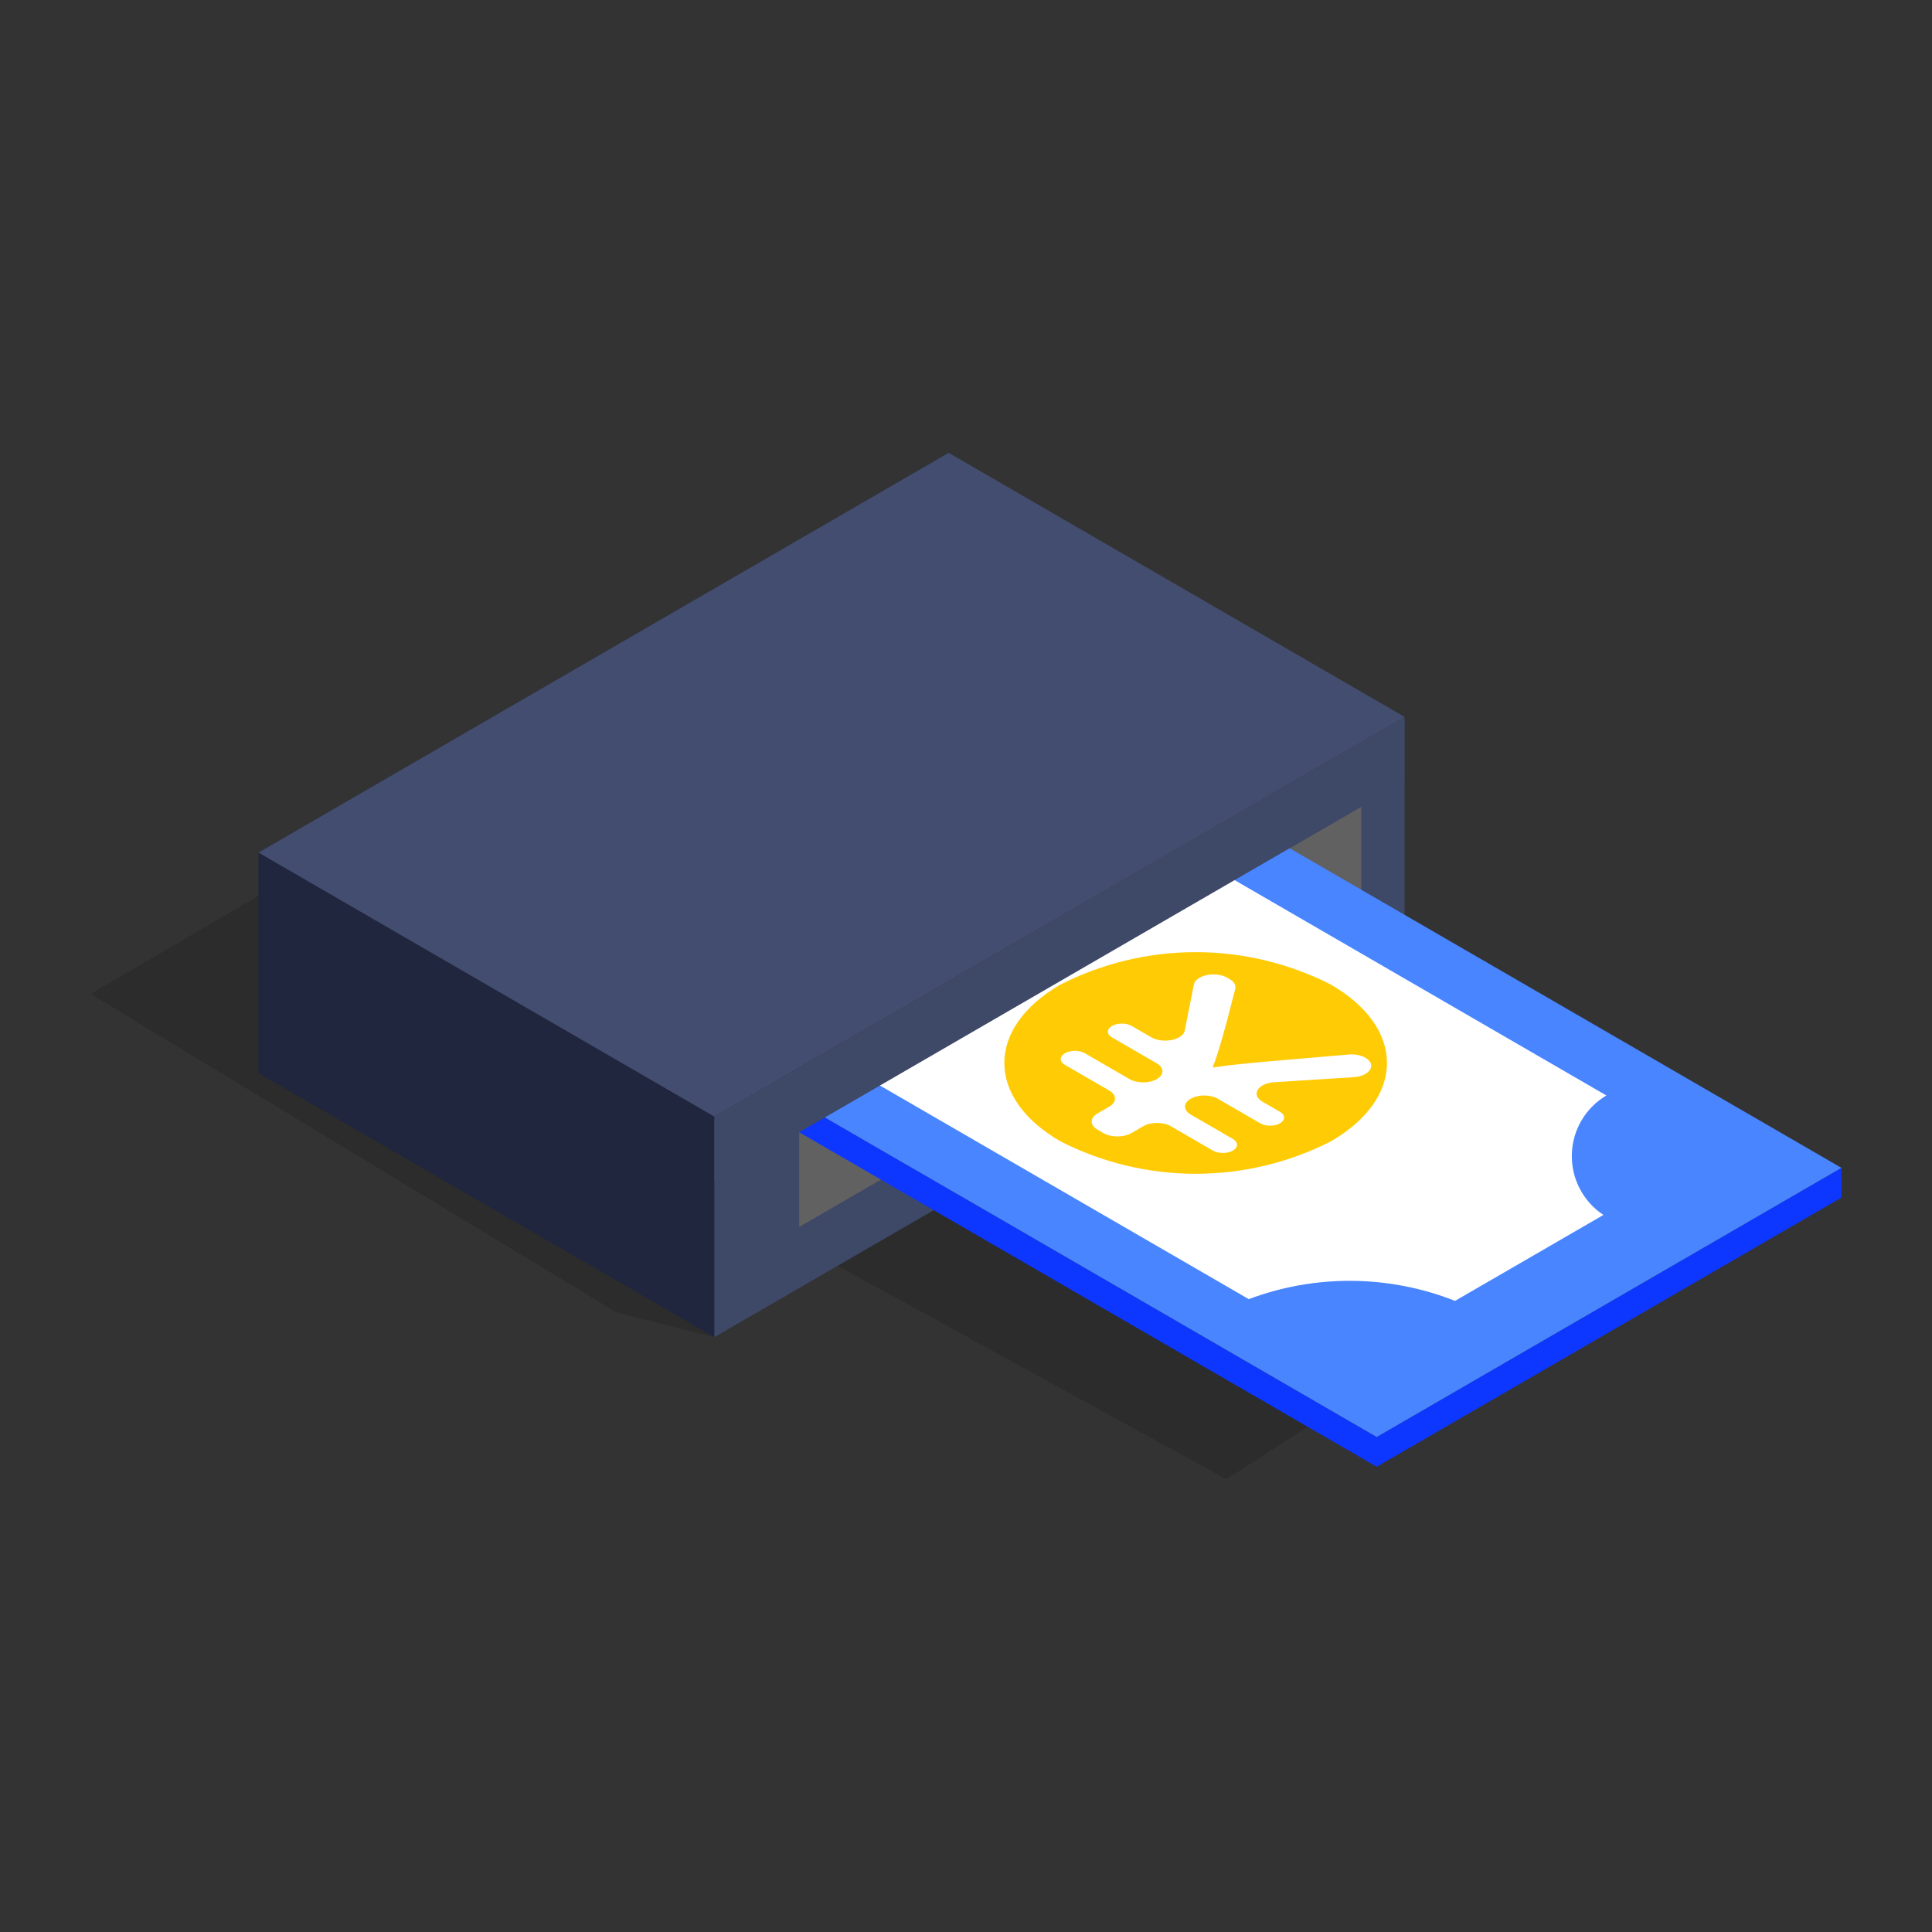 <svg width="60" height="60" viewBox="0 0 60 60" fill="none" xmlns="http://www.w3.org/2000/svg">
<rect x="0" y="0" width="60" height="60" fill="#333333" stroke="none"/>
<g clip-path="url(#clip0_1438_40390)">
<path opacity="0.14" d="M33.792 28.351L33.655 24.726L33.592 23.055L33.588 22.964L22.608 19.289L2.812 30.869L19.137 40.753L22.186 41.528L26.015 39.311L38.083 45.938L49.888 38.344L44.577 34.192L33.792 28.351Z" fill="black"/>
<path d="M8.027 33.328L22.186 41.528L29.46 22.118V14.062L8.027 26.477V33.328Z" fill="#1F263D"/>
<path d="M22.186 41.528L43.62 29.114V22.264L22.186 34.677V41.528Z" fill="#3E4867"/>
<path d="M8.027 26.477L22.186 34.678L43.62 22.264L29.46 14.062L8.027 26.477Z" fill="#434D6F"/>
<path d="M24.82 38.104L42.278 27.992V25.052L24.82 35.163V38.104Z" fill="#626161"/>
<path d="M24.176 33.867C23.917 34.026 23.657 34.183 23.395 34.338L42.755 45.552L57.187 37.193V36.269L42.755 44.628L24.176 33.867Z" fill="#0D36FF"/>
<path d="M28.939 31.351C28.149 31.727 27.306 32.08 26.443 32.432C25.692 32.919 24.938 33.4 24.177 33.867L42.755 44.628L57.188 36.269L38.517 25.455C35.648 27.906 32.417 29.895 28.939 31.351Z" fill="#4885FF"/>
<path d="M49.888 34.021L37.144 26.639C34.591 28.511 31.84 30.091 28.939 31.351C28.148 31.728 27.304 32.081 26.439 32.433C26.232 32.568 26.026 32.705 25.818 32.838L38.782 40.346C40.851 39.57 43.133 39.589 45.188 40.4L49.796 37.731C49.486 37.527 49.234 37.247 49.062 36.918C48.891 36.589 48.805 36.222 48.815 35.85C48.824 35.479 48.927 35.116 49.115 34.796C49.303 34.476 49.569 34.209 49.888 34.021Z" fill="white"/>
<path d="M41.333 30.578C40.031 29.916 38.592 29.57 37.132 29.57C35.672 29.57 34.233 29.916 32.931 30.578C30.61 31.922 30.61 34.101 32.931 35.445C34.233 36.108 35.672 36.453 37.132 36.453C38.592 36.453 40.031 36.108 41.333 35.445C43.654 34.101 43.654 31.922 41.333 30.578Z" fill="#FFCB05"/>
<path d="M22.186 36.69L43.62 24.275V22.369L22.186 34.783V36.69Z" fill="#3E4867"/>
<path d="M42.404 32.849C42.767 33.059 42.55 33.421 42.039 33.453L39.571 33.61C39.061 33.642 38.842 34.002 39.205 34.213L39.752 34.529C39.921 34.627 39.921 34.786 39.752 34.885C39.582 34.983 39.308 34.983 39.138 34.885L37.822 34.123C37.589 33.987 37.211 33.987 36.977 34.123C36.743 34.258 36.743 34.477 36.977 34.612L38.289 35.372C38.46 35.471 38.46 35.633 38.289 35.732C38.117 35.831 37.839 35.831 37.667 35.732L36.366 34.978C36.127 34.839 35.739 34.839 35.5 34.978L35.135 35.19C34.896 35.328 34.508 35.328 34.269 35.19L34.083 35.081C33.844 34.943 33.844 34.718 34.083 34.58L34.448 34.368C34.687 34.23 34.687 34.006 34.448 33.867L33.071 33.07C32.9 32.97 32.9 32.809 33.071 32.71C33.243 32.61 33.521 32.61 33.692 32.71L35.079 33.513C35.313 33.648 35.691 33.648 35.925 33.513C36.158 33.378 36.158 33.159 35.925 33.023L34.534 32.218C34.364 32.12 34.364 31.961 34.534 31.862C34.703 31.764 34.978 31.764 35.147 31.862L35.753 32.213C36.115 32.423 36.736 32.298 36.794 32.003L37.076 30.576C37.134 30.282 37.754 30.156 38.116 30.366L38.189 30.408C38.326 30.487 38.39 30.599 38.362 30.71C38.039 31.993 37.807 32.8 37.665 33.133C37.663 33.138 37.666 33.144 37.672 33.147C37.679 33.151 37.689 33.153 37.698 33.151C37.933 33.107 38.44 33.049 39.221 32.978L41.88 32.749C42.072 32.732 42.267 32.77 42.404 32.849Z" fill="white"/>
</g>
<defs>
<clipPath id="clip0_1438_40390">
<rect width="54.375" height="31.875" fill="white" transform="translate(2.812 14.062)"/>
</clipPath>
</defs>
</svg>
